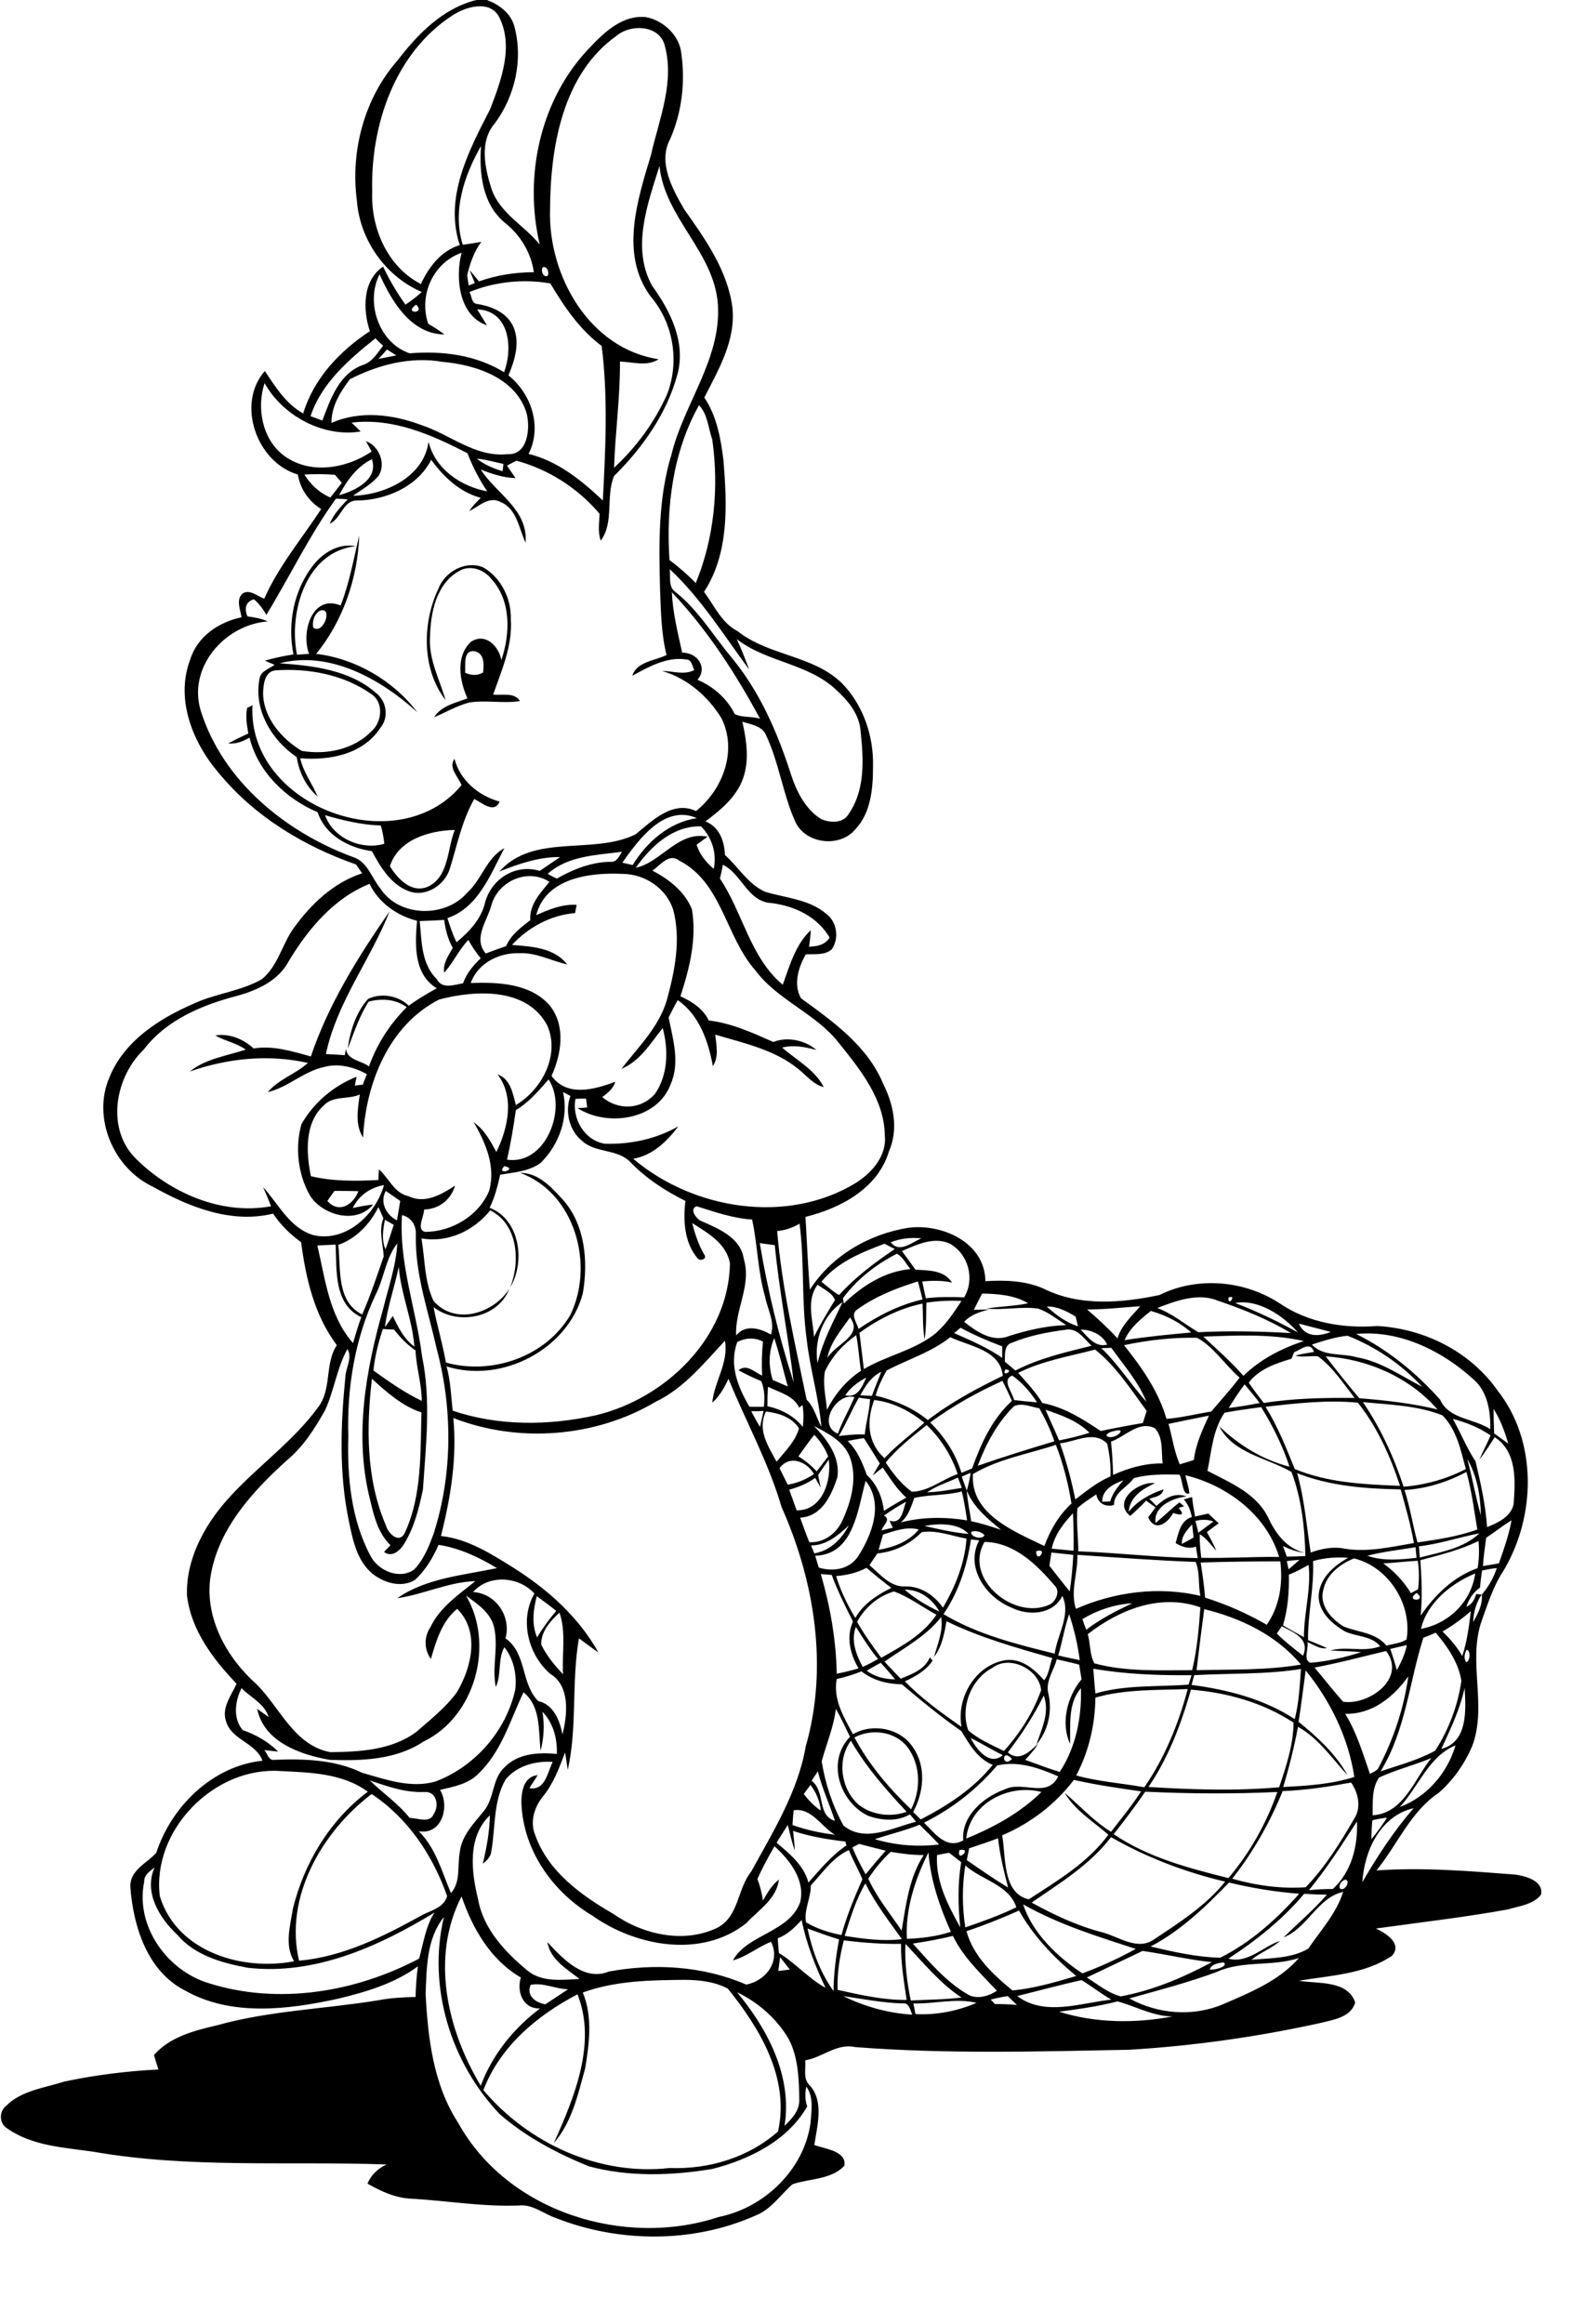 <?xml version="1.0" encoding="utf-8"?>
<!-- Generator: Adobe Illustrator 21.0.2, SVG Export Plug-In . SVG Version: 6.00 Build 0)  -->
<svg version="1.2" baseProfile="tiny" id="Layer_1" xmlns="http://www.w3.org/2000/svg" xmlns:xlink="http://www.w3.org/1999/xlink"
	 x="0px" y="0px" viewBox="0 0 533 788" overflow="scroll" xml:space="preserve">
<path d="M383.2,514c-6.2-4.9,2.8-11.9,8.4-11.1c-4.2,1.9-8.5,4.6-8.9,9.7c3-3.8,7.3-6.1,11.8-7.6c-0.5,2.4-3,2.5-4.8,3.2
	c0.8,0.8,1.6,1.6,2.4,2.4c2.8-2.6,6.3-4.7,10.2-3.2c-4.7,0.5-11.3,3.4-10.5,9c2.8-2.3,5.3-4.8,8.1-7c0.5,0.4,1,0.9,1.6,1.3l-1.9,0.6
	c2.6,2.8,0.3,2.4-1.8,1.7c-2,3.5-6.1,6.6-8.5,1.5c0.8-1.1,1.7-2.3,2.5-3.4c-1.1-0.8-2.2-1.5-3.2-2.3
	C386.8,510.8,385,512.4,383.2,514 M132.2,293.7c2.7,4.4,7.5,9.5,13.2,6.8c6.9-3.6,6.2-12.7,8.8-19.1
	C145.7,281.6,135.1,284.6,132.2,293.7 M110.2,276.4c2.8,7.8,12.3,12,20.1,9.7c-0.2-2.1-0.6-4.2-1.2-6.2
	C122.7,279.7,116.4,278.2,110.2,276.4 M83.8,240c0.5-0.2,1.4-0.6,1.8-0.9c-1.8,34.3,49.2,53.3,70.9,27.1c-1.1-2.8-4.6-5.9-2.4-8.9
	c1.9,7.3,8.1,12.5,15.3,14.5c-1.8,4.2-6,0.4-8.6-0.9c-4.2,7.4-5.8,15.7-8.3,23.7c-1.7,5.5-8.1,9.7-13.8,7.6
	c-6.1-2.2-9.7-8.2-12.6-13.6c-7.8-1.1-15.8-5.3-18.4-13.2c-10.8-4.6-20.2-13.6-23.1-25.3c-2.2,1.3-4.6,2.2-7.2,2
	c2.2-1.3,4.5-2.3,6.8-3.4C83.7,245.8,83.2,242.9,83.8,240 M157.7,228.1c2,0.9,4.2,1.1,6.1-0.1c0.3-2.7,0.5-6.5-2.9-7.2
	C156.9,220.3,157.9,225.5,157.7,228.1 M148.6,199.7c2.2-5.8,9-9.7,15.1-7.4c6.2,3.5,9.7,10.7,9.5,17.7c0.6,8.9-3.1,17.3-6,25.5
	c3,0.4,7.2-0.9,9.1,2.2c-5.7,0.9-11.5-0.4-17.2,0.5c-4.2,1.1-7.9,3.3-11.9,5c2.4-3.9,7.3-4.9,11.3-6.4c-2.7-5.9-4.1-14.3,1.2-19.2
	c4.9-3.2,9.4,1.5,10.3,6.2c3-8.9,3.4-20.1-3.4-27.5c-2.5-3.2-7.2-4.9-10.9-2.7c-7.8,4.3-9.7,14.1-9.9,22.3
	c-0.5,7.6,3.2,14.4,5.3,21.5C143,227,143.1,211.4,148.6,199.7 M93.3,227.3c-3.6,0.5-4,4.8-4.1,7.7c0.1,8.4,6.3,15.5,13.1,19.6
	c8.3,1.4,17.6-0.4,23.7-6.7c3.6-3.2,4.2-9.9-0.3-12.7C116.4,228.7,104.5,226.5,93.3,227.3 M108.4,207.1c-1.9,1.2-2.6,3.6-2.2,5.7
	C109.7,215.4,113.1,205.4,108.4,207.1 M115.5,205.3c3-7.7,4.4-15.8,6.3-23.7c-0.5,14.3-5.5,29-14.6,40.1
	c13.4,1.6,26.2,9.1,34.3,19.8c-12.4-11.3-29.8-21-46.7-16.6c11.3,0.8,23.6,2.2,32.5,9.9c3.8,2.8,4.7,8.4,1.6,12.1
	c-5.9,8.9-17.1,11-27.1,10.2c1,4.7,4.1,8.6,5.9,13c-4-3.5-6.3-8.3-7.1-13.4c-8.5-5.7-14.7-16.1-12.6-26.6c0.4-2.6,3.3-3.3,5.1-4.7
	c-0.8-0.3-2.4-1-3.3-1.4c3.2-0.9,6.4-1.6,9.7-2.1c-2.1-10.5,0.1-22,6.9-30.5c3.4-4.2,8.7-7.3,14.2-6.2
	c-16.9,1.8-22.8,22.5-19.9,36.8c1.4-0.1,2.7-0.2,4.1-0.3C102,214.7,105.7,201.3,115.5,205.3 M359.1,682.1c12.4,3.9,25.8,4,38.5,1.6
	c-6.6,0-12.4-3.4-18.7-5.1C372.4,680.3,365.8,681.2,359.1,682.1 M309.7,679.3c0.2,1.2,0.5,2.4,0.7,3.6c7,0.4,14.2-1,20.7-3.8
	C324.1,677.4,316.8,679.5,309.7,679.3 M335.9,678c0.4,0.4,1.1,1.1,1.4,1.5c2.5,0,5,0.1,7.5,0.3c-1.1-1-2.1-2-3.1-3
	C339.7,677.1,337.8,677.5,335.9,678 M285.9,676.8c7.3,3.6,15.3,5.8,23.4,6.3c-0.7-1.5-1-4.2-3.3-3.8
	C299.3,679.1,292.6,677.8,285.9,676.8 M249.9,675.5c10.4,12.5,18.8,28.5,16.1,45.3c2.4-2.3,5.1-5.1,5-8.8
	c-0.1-6.9-0.3-14.2-3.5-20.5C263.5,684.6,257.2,679,249.9,675.5 M179.9,673c-1.5,3.8,1.7,6,5,6.6c2.6-1.7,5.1-3.4,7.7-5.1
	C188.4,674.4,184,672.1,179.9,673 M344.9,676.8c9.4,7,21.5,2.3,31.9,1.2c-3.5-2-6.7-4.6-10.1-6.6C359.4,673,352.1,675,344.9,676.8
	 M197.6,675.6c3.4,8.2,2.2,17.3,0.8,25.7c-2.4,8.8-4.5,18.3-10.6,25.3c6.9-15.4,14.6-33.8,8-50.4c-13.6,7.1-26.3,17.7-31.9,32.5
	c15.3,18.1,39.3,29.1,63.1,26.4c13.3,0.5,26.7-3.5,36.8-12.4c4-18-6.1-34.9-17-48.4c-4.4-2.4-9.8-3-14.8-3
	C220.5,671.4,208.5,671.6,197.6,675.6 M414.9,665.4c-1.6,0.1-4.3,0.6-4.7,2.4C411.5,668.1,416.7,666.8,414.9,665.4 M412.6,668.6
	c-9.7,3.6-19.7,6.2-29.7,9c9.6,5.3,21.5,6.3,31.7,2c9.2-4,19-7.9,25.8-15.7C431.3,666.9,421.4,664.6,412.6,668.6 M264.5,663.6
	c-0.2,1.6-0.4,3.2-0.6,4.7c1-0.1,2.9-0.4,3.9-0.5C266.7,666.4,265.6,665,264.5,663.6 M387.4,661.5c-6.3,3-12.6,6-18.9,9
	c3.7,2.3,7.2,5.3,11.5,6.4c10.9-2,21.2-6.4,30.9-11.6C403,664.5,395.3,662.6,387.4,661.5 M307,659.1c-0.3,6.5,0.5,12.9,1.8,19.2
	c5.7-0.3,11.5-0.3,17.2-1C318.6,672.4,313,665.4,307,659.1 M286.1,657.9c-1.4,5.5-2.3,11.1-2.1,16.8c7.7,1.7,15.5,3.5,23.4,3.4
	c-0.9-6.3-2-12.6-1.9-19C299,659.2,292.5,658.7,286.1,657.9 M309.5,659c5.6,6.2,11.1,12.8,18.4,17.1c3.1,2,7.2,0.8,10.1-1.1
	c-5.4-5.8-11.4-11.3-14.9-18.6C318.6,657.5,314.1,658.3,309.5,659 M273.8,653.9c1.6,7.5,4.3,14.9,8.8,21.2
	c0.1-5.9,0.8-11.7,1.9-17.5C280.9,656.5,277.4,655.2,273.8,653.9 M263.7,657.2c0.1,1.6,0.2,3.3,0.4,5c5.6,3.4,10,8.6,15.8,11.8
	c-3.5-7.4-6.5-15-8.1-23C269.5,653.5,267,656,263.7,657.2 M144.3,676c0.8,15,2.6,30.8,11,43.7c16.7,30.3,56.4,42.6,88.4,32
	c15.4-3.1,28.8-15.9,31.1-31.7c0.3-4.2,1.2-8.9-1.4-12.5c-0.5,2.2-0.5,4.5,0.3,6.7c-6.6,11.6-19.6,18-32.1,21.2
	c-13.8,2.3-28.4,2.8-42-0.9c-10.8-4.4-21.4-10-30.2-17.7c-16.6-17.5-24.5-43.1-18.9-66.8C144.6,657.4,144.7,667.1,144.3,676
	 M327.7,654.8c2.3,8.5,9,14.7,15.6,20.1c7.3-0.7,14.5-2.8,21.6-4.9c-7.6-6.3-14.5-13.5-19.4-22.2
	C339.7,650.4,333.7,652.8,327.7,654.8 M346.9,645.7c3.2,9.8,11.6,17.8,20.1,23.4c6.2-2.3,12.3-5.1,18.1-8.3
	C372.1,656.6,358.9,652.5,346.9,645.7 M156.5,643c-10.6,20.6-4.9,45.2,6.5,64.2c3.9-10.5,11.2-19.5,20.1-26.2
	c-5.8,0.2-8-5.7-6.5-10.5C166.4,664.6,160.2,653.9,156.5,643 M442.2,642.1c-7.3,8.7-16.2,15.8-25.7,22c6.5,1.8,11.7-4.1,17.5-6
	c-2.9,2.6-6.7,3.9-9.7,6.4c6.4-0.6,13.6-0.4,19.3-3.8c4.2-6.2,9.5-11.9,11.8-19.2c-8.6,1.8-12.1,12.3-20.2,15.4
	c4.9-4.8,10.2-9.3,14.7-14.5C447.3,642.4,444.8,642.3,442.2,642.1 M390.1,660c7.7,1.8,15.6,3.6,23.6,3.8
	c10.3-5.1,19.2-13.1,26.8-21.7c-8-0.6-15.9-1.9-23.8-3.8C408.7,646.6,400.4,654.6,390.1,660 M293.4,638.6c-3.2,5.5-5.1,11.7-7,17.8
	c6.4,1,12.9,1.9,19.4,1.1C301.4,651.4,296.8,645.4,293.4,638.6 M456.3,637.3c-1.3,0.2-2.5,1.7-2,3C455.8,641.5,458,638,456.3,637.3
	 M48.9,638c-3.1,14.9,7.6,30.1,21.8,34.4c23.6,7.5,49.8,3.1,71.4-8.3c1.5-5.3,2.2-10.9,5.2-15.6c-18.9,11.5-40.6,21.3-63.3,18.7
	c-8.7-1.6-18-4.2-23.9-11.2c-6.1-5.7-11.4-14.4-7.7-22.8C50.9,634.4,48.8,635.7,48.9,638 M327.3,632.5c-1.1,6.9-1.1,14,0,21
	c5.9-2,11.7-4.1,17.3-6.8C342.1,639,332.8,637.5,327.3,632.5 M307.5,657.4c5-0.2,10.1-0.8,14.9-2.4c-3.8-8.5-6.9-17.5-7.6-26.9
	C310.3,637.1,306.9,647.3,307.5,657.4 M317.7,629c-0.5,8.9,3.7,17,7.9,24.5c-0.8-7.4-0.9-14.8,0.3-22.1c-1.4-1.1-2.7-2.1-4.1-3.2
	C320.5,628.4,319.1,628.7,317.7,629 M294.4,637c2.9,6.4,7.4,11.8,11.3,17.6c1.5-8.7,2.5-18,7.5-25.6c-3.8,0-7.5-0.5-11.2-1.1
	C299.1,630.6,296.6,633.6,294.4,637 M274.9,639.3c0.1,4.2-2.4,8.2-1.6,12.5c3.7,2.2,7.8,3.5,12,4.3c1.8-6.5,4.4-12.8,7.1-18.9
	c-1.4-3.4-3.2-6.5-4.6-9.9C282.3,629.8,278.9,635,274.9,639.3 M325.3,627.3C324.2,632,330,626.3,325.3,627.3 M291.3,625.2
	c-0.6,0.3-1.7,0.9-2.3,1.2c1.3,3.1,2.8,6.1,4.5,9.1c2.2-2.7,4.5-5.4,6.8-8C297.4,626.8,294.3,626,291.3,625.2 M328.6,626.7
	c-0.3,1.3-0.5,2.6-0.8,4c4.6,3.2,9.2,6.4,14,9.3c-1.4-5.5-2.8-11-3.4-16.7C335.2,624.5,331.9,625.6,328.6,626.7 M349.8,645.1
	c7.6,4.2,15.5,7.9,24,10.1c5.6,1.5,12,6.4,17.6,2.3c8.6-5.7,17.5-11.4,24-19.5c-13.5-3.2-26.7-8.2-38.7-15.1
	C369.6,632.3,359.3,638.5,349.8,645.1 M263.3,624.8c4.4,3.7,9.3,7.7,10.8,13.5c4-4.5,7.9-9.2,12.9-12.6c-0.1-0.3-0.3-1-0.4-1.3
	c-6-0.7-12-1.7-17.7-3.6c0.2,2.2,0.5,4.4,0.6,6.6c-1.1-2.8-1.6-5.7-2.4-8.6C265.8,620.9,264.5,622.8,263.3,624.8 M296.6,623.6
	c7.1,2.1,14.5,2.7,21.8,1.8c-2.1-2.3-4.4-4.5-6.6-6.7C306.9,620.7,301.7,621.9,296.6,623.6 M460.1,617.6c-5.2,8-10.3,16-16.3,23.3
	c2.7-0.3,5.4-0.4,8.1-0.4C458.3,634.6,460.4,626,460.1,617.6 M465.3,617.2c-0.2,2.1-0.3,4.3-0.3,6.4c1.9-2.3,3.7-4.8,5.3-7.3
	C468.6,616.5,466.9,616.8,465.3,617.2 M461.9,638.2c5.1-8.8,10.7-17.4,17.4-25.1C468,615.7,462.6,627.5,461.9,638.2 M269.1,613.8
	c-0.2,1.7-0.3,3.4-0.4,5c4.7,1.7,9.5,2.7,14.4,3.3C278.6,619.5,275.1,612.8,269.1,613.8 M101.4,664.8c15-1.3,28.8-8.3,41.8-15.5
	c3.1-1.6,7.3-2.5,8.4-6.4c-4.8-13.7-13.3-26.5-25.6-34.6C109.1,621.1,96.3,643.4,101.4,664.8 M388.3,607.5c-3.4,5-7,9.7-10.7,14.4
	c11.6,7.9,25.4,11.5,38.9,14.9c7.3-8.6,12.9-18.6,16.6-29.2C418.2,608.3,403.2,608.2,388.3,607.5 M327.6,623.4
	c9.3-3.8,18.3-8.7,25.5-15.8C342.1,604.7,328.8,611.4,327.6,623.4 M272.5,608.3c1.7,2.1,3.5,4.1,5.8,5.6c-0.3-3.2-1.6-6.2-3.5-8.7
	C274.1,606.2,273.3,607.2,272.5,608.3 M434.9,607.3c-4.3,10.6-10,20.7-17.1,29.7c8,2.3,16.6,3.5,24.9,2.9
	c6.7-6.9,11.8-15.2,16.6-23.5c2.3-3.7,1.2-8.6-1.2-12C450.5,605.8,442.8,607,434.9,607.3 M339.8,622.3c1.3,7.3,0,19.6,9,21.7
	c9.7-6.3,20-12.4,27-21.9c-5.1-4.5-11.3-8.2-14.8-14.2c5.2,4.4,9.8,9.6,15.7,13.2c3.5-4.5,7.1-8.9,10.2-13.7
	c-7.6-1.1-15.3-2.2-22.8-3.9C357.8,611.8,349.4,618.2,339.8,622.3 M125.4,603.7c4.4,4.3,9.6,7.8,13.5,12.7c2.7,0,6.9,2,8.2-1.4
	c1.9-2.8,0.9-7.7-3.2-7.4C137.4,607.9,131.4,605.7,125.4,603.7 M275.2,603.8c4.8,3.7,1.7,11.7,7.9,13.6c-1.8-5.6-4.4-11.1-5.8-16.8
	C276.6,601.6,275.9,602.7,275.2,603.8 M54.2,643c5.8,18.8,27.9,25.4,45.5,22c-3.3-5.5-1.3-12-0.4-17.8c3.8-15.5,12.5-30,25.4-39.7
	c-8.6-6.3-19.5-6.5-29.6-7C72.6,598.9,51.4,620.6,54.2,643 M338.1,598.6c-6.9,8.1-15.3,14.7-24.8,19.4c3.7,3.6,7.5,9.2,13.3,6
	c-0.7-8.3,6.9-14.7,14.1-17.3c6.1-3,14.4,3.2,18.1-4.4C352.1,599.4,345.4,597,338.1,598.6 M171.4,603.4c-4.2,7.4-3.4,16.2-4.8,24.3
	c-0.2,1.8-1.5,3.2-2.9,4.2c1.3-5.4,2.3-10.9,2.4-16.4c-7.7,7.4-6.3,19.1-4,28.5c1.8,10.1,9.2,17.9,16.8,24.2
	c4.9,4,11.7,3.1,17.6,2.8c-4.3-3.4-9.9-6.5-10.9-12.5c5.2,5.6,12.4,13.4,20.8,10c15.5-2.9,32.1-1.9,46.6,4.4
	c6.6-1.2,11.8-7.9,8.4-14.5c-4.5,1.8-8.2,5-12.9,6.3c4.9-8.9,19-9.4,22.8-19.7c1.8-7.5-3.5-14.3-8.7-19c-2.1,3.6-4.1,7.3-5.8,11.1
	c0.9,2.3,1.5,4.8,1.9,7.3c1.5-2.6,3-5.3,5.4-7.1c-0.8,6.6-6.9,10.3-11.1,14.8c-15.1,12-37.4,7.9-52.2-2.6
	c-12.9-7.7-22.6-21-23.9-36.2c-0.4-4.2,0-10.9,5.4-11.4c-0.9,1.5-1.9,2.9-2.8,4.4c5.4,0.9,6.1-5.3,7.9-8.9
	C181.6,597,175.2,598.7,171.4,603.4 M467.6,602.7c-2.6,3.7-2.1,8.5-2.2,12.8c10.5-0.6,14.2-12.3,19.9-19.4
	C479.6,598.5,473.4,600,467.6,602.7 M343.1,596.4C339.4,592.4,339.7,599.8,343.1,596.4 M474.6,612.7c9.2-3.4,16.2-11.6,18.9-20.9
	C484.4,595.5,481,605.8,474.6,612.7 M288.5,590.2c-4.8,6.6-3.4,16.3,2.6,21.7c4.5,3.5,10.9,4.4,16.3,2.4
	C300.4,606.8,293.6,599.1,288.5,590.2 M329.1,589.3c1.9,3.7,6.4,9.7,10.9,5.8C336.3,593.3,332.8,591.1,329.1,589.3 M289.7,589.1
	c4.9,9.2,11.7,17.2,19.2,24.4c3.4-6.6,3.3-15-1.2-21.1C303.5,587,295.5,586,289.7,589.1 M283.4,579.4c-0.7,6.1-3.2,11.9-4.8,17.8
	c1.2,7.6,3.7,15.1,7.4,21.8c7.4,6,16.7,0.6,24.6-1.3c-0.7-0.9-1.4-1.7-2.1-2.5c-4.3,2.5-9.5,2.1-14.1,0.5
	c-9.7-4.6-14.3-18.5-6.2-26.8C286.6,585.7,285.2,582.5,283.4,579.4 M177.5,573.8c-4.5,9.4-7.4,20-15.2,27.5
	c-3.4,3.6-8.5,4.5-13.1,5.6c3.4,5.6,0.6,15.4-7.2,14c5.8,5.8,7.8,13.7,10.9,21c3.4-3.9,2.1-9.2,3-13.9c0.6-5.6,4.8-9.8,8.2-14
	c3.6-4.4,2.7-11,7.1-14.9c4.5-4.6,11.5-5,17.6-4.4c0.2-5.1-1.2-10.6-4.9-14.3c0.8,4.4,0.5,8.9-0.6,13.2
	C182.5,586.9,183.5,578.7,177.5,573.8 M488.7,593c9.1-2.4,8.3-13.3,7.9-20.7C495,579.6,491.8,586.3,488.7,593 M403.8,572.9
	c-3.3,11.6-7.6,23-14.4,33c14.7,0.9,29.5,1.4,44.3,0.1c2.4-7.1,4.8-14.3,4.9-21.9C428.3,577.3,416.1,573.9,403.8,572.9 M371.4,575.6
	c-0.1,9.2-2.2,18.2-6.5,26.4c7.5,2.1,15.4,2.6,23.1,4c6.9-10,11.6-21.5,14.7-33.3C392.2,573.1,381.5,572.7,371.4,575.6 M456.1,581.1
	c3.9,6.3,6,13.5,8.4,20.4c1-0.7,2.3-1,2.9-2.1c5.1-9.7,8.6-20.2,10.1-31C472.4,575.5,465.2,581.3,456.1,581.1 M442.7,566.4
	c-0.8,5.8-1.5,11.6-2.4,17.4c6.4,5.2,12.6,10.9,16.6,18.1c-5.3-5.7-9.8-12.5-16.8-16.4c-1.3,6.9-3,13.7-5,20.4
	c8.1-0.4,16.3-0.9,24.1-3.4C457.2,589.3,451.1,576.7,442.7,566.4 M283.7,569.3c-1.3,6.9,2.4,12.9,5.5,18.7c6.6-3.8,16-2.1,20.3,4.4
	c4.6,6.5,3.8,15.2,0.1,22c0.9,0.8,1.7,1.7,2.6,2.5c9.1-4.7,17.9-10.4,24.4-18.5c-5.1-2-7.9-6.9-10.6-11.4
	c-7-4.9-13.7-10.4-20.2-15.9c-4.9-0.1-9.8-1.3-13.7-4.4C289.3,567.8,286.5,568.7,283.7,569.3 M404.9,568c-0.3,1.1-0.6,2.2-0.9,3.3
	c12.3,1.6,24.6,4.8,35,11.6c1.4-5.5,1.7-11.3,2.1-17C429.2,567.8,417,567.3,404.9,568 M370.7,565.8c0.2,2.8,0.4,5.6,0.7,8.4
	c10.2-3,21.1-2.2,31.6-3c0.3-1.1,0.7-2.1,1-3.2C392.8,568.1,381.7,567.7,370.7,565.8 M336.5,565.5c-7.3,3.8-11,13.5-8.2,21.2
	c3.5,3.1,7.9,4.9,12.1,7c5.4-6,9.9-13,12.6-20.6C352.4,566,342.3,561,336.5,565.5 M293.9,566.5c2.8,2.1,6.2,2.9,9.6,2.9
	c-1.6-1.9-3.2-3.8-4.9-5.6C297,564.7,295.4,565.5,293.9,566.5 M358.3,562.6c-1,3.9-4,7.6-2.8,11.8c1.3,5.9-0.1,12.5-4.1,17.1
	c1.8-5.3,4.6-10.9,2.5-16.6c-3.4,6.8-7.5,13.2-12.2,19.3c4,3.3,7.4-0.3,10.3-3c-1.2,2-2.8,3.8-4.4,5.5c3.9,1.4,7.7,2.9,11.7,4.1
	c5.5-8.3,7.5-18.5,7.2-28.4c-4.5,5.2-3.5,12.6-3.7,18.9c-3.2-7.1-1-16,3.9-21.9c-0.3-1.7-0.5-3.4-0.8-5
	C363.5,563.8,360.9,563.2,358.3,562.6 M445.7,565.4c3.2,3.8,6.3,7.8,9.7,11.6c8.5,1.3,21.6-7.7,14.6-17.2
	C461.9,561.7,453.9,563.9,445.7,565.4 M497.3,559.4c-0.8,1.2-1,3-0.2,4.2C498.5,563.4,498.7,559.6,497.3,559.4 M471.4,559.1
	c0.8,2.4,1.6,4.8,2.2,7.2c1.5-2.7,2.8-5.5,3.4-8.5C475.2,558.2,473.3,558.6,471.4,559.1 M482.6,555.3c-4.8,15.1-6,31.5-14.5,45.3
	c6.2-2.1,12.7-3.8,18.5-7c4.6-7.1,7.7-15.3,8.9-23.7c-1-6.2-4.7-11.6-8.7-16.3C485.4,554.2,484,554.8,482.6,555.3 M432.9,553.9
	c2.8,2.7,5.8,5.1,8.9,7.5c2.4-5.8-3-7.8-7.2-10C434,552.3,433.5,553.1,432.9,553.9 M292.5,565.2c1.8-0.8,3.5-1.7,5.2-2.7
	c-2.8-3.4-5.2-7.2-7.5-10.9C288.4,556.3,290.3,561,292.5,565.2 M299.9,563.4c1.8,2,3.7,3.9,5.5,5.8c3.8-1.6,8.2-3.1,9.9-7.3
	c0.3,0.4,0.6,0.8,0.9,1.2c-2.3,3.4-5.8,5.3-9.4,7c5.8,5.9,12.4,10.7,19.2,15.4c-1.7-9.6,4.3-20.2,13.9-22.4
	c5.8-1.4,10.6,2.6,14.1,6.6c1.6-1.7,1.9-5.1,2.8-7.5c-12.2-3.5-24.4-6.9-35.9-12.5c-0.7,4.2-1.5,8.6-4.2,12.1
	c1.2-4.4,3.2-8.8,2.4-13.5C314,554.8,306.6,558.7,299.9,563.4 M489.1,553.2c2.6,2.5,4.9,5.2,6.7,8.3c1.6-4.9,2.3-10.1,2.9-15.2
	C495.7,548.9,492.5,551.2,489.1,553.2 M358.8,561.3c2.4,0.6,4.9,1.1,7.3,1.6c-0.7-5.3-1.9-10.5-3.6-15.6
	C360.9,551.9,360.2,556.7,358.8,561.3 M183.5,557.6c1.8,3.8,4.6,7.1,7.4,10.1c-0.4-6.9,1.1-14.3-1.2-20.9
	C186.6,549.6,183.4,553.2,183.5,557.6 M408.3,545.6c-0.9,6.9-1.8,13.8-2.6,20.7c11.8-0.3,23.7,0.1,35.4-1.9
	C432.8,554.4,420.6,548.6,408.3,545.6 M367,549c0.4,1.2,0.8,2.4,1.3,3.6c4.8-3.7,10.2-6.4,15.6-9C377.9,544,372.1,545.9,367,549
	 M368.8,554.1c1,3.2,0.6,7.1,2.3,9.9c10.7,2.9,22.1,2.3,33.1,2.3c1.7-7,2.3-14.2,2.8-21.3C393.5,540.2,379.6,545.7,368.8,554.1
	 M499.5,550c1.6-2.9,3.3-6,2.9-9.4C500.5,543.4,499.6,546.7,499.5,550 M182,541.2c-1.2,4.6-1.8,9.5,0.1,14c1.9-3.2,4.1-6.2,6.5-9
	C186.5,544.5,184.3,542.9,182,541.2 M158,541c9.8,16.6,3.1,41.1-14.4,49.5c-9.3,6.2-21,6.6-31.8,6.2c-9.9-1.7-22.4-6.1-24.6-17.3
	c1,0.7,2.9,2.1,3.9,2.8c-1.4-4.5-6-6.6-9.2-9.8c-2.2,4.3-3,10.3,0.4,14.2c4.5,1.6,8.6,3.9,12,7.3c-1.2-0.1-3.6-0.4-4.7-0.5
	c1.1,1.1,1.4,3.6,3.4,3.3c10-0.4,20.6-0.1,29.8,4.4c8.1,2.3,16.7,5.4,25,2.9c13.3-5.1,23.8-17.1,26.9-31.1c0.6-5-0.5-10.4-3.7-14.4
	c-2.3,4.2-0.9,9.3-2.9,13.5c-1.4-6.9,1.1-13.9-0.7-20.7C166.1,546.6,161.8,543.8,158,541 M480.3,540.1
	C476,543.2,484.3,543.1,480.3,540.1 M290.6,549.9c2.4,4.3,5.3,8.3,8.2,12.2c6.9-3.9,14.2-7.8,18.7-14.6c-4.8-2.6-9.2-6-14.4-7.9
	C297.7,541.2,293.3,545,290.6,549.9 M306.7,539c3.6,3,7.5,5.5,11.8,7.4C316,542,311.7,538.9,306.7,539 M160.4,539.8
	c7.8,0.5,13,8.3,11,15.7c7.3,5.2,5.1,15.2,11.1,21.3c5.1,1,7.4,6.7,8.2,11.3c1.7-6.7,2.7-16.5-4.2-20.6c-7.5-6.6-10.4-18.3-5.3-27.2
	C175.9,534.5,165.8,533.7,160.4,539.8 M481.8,552.3c9.5-1.8,17-9.2,18.4-18.8C492.1,536.8,483.8,543.5,481.8,552.3 M278.3,533.7
	c3.2,11,5.2,22.4,5.4,33.8c2.5-0.5,5-1.1,7.4-1.8c-2.8-4.8-4.3-10.6-1.9-15.9c-2.6-5.2-5.2-10.3-7.2-15.8
	C280.7,533.9,279.5,533.8,278.3,533.7 M502.5,532.5c-0.3,1.9-0.5,3.8-0.7,5.8c-2.2,1.6-3.8,3.8-4.6,6.5c1.9-0.8,2.8-2.5,3.3-4.3
	c0.5,0,1.4,0.1,1.9,0.2c2.3-2.7,4-5.7,5.1-9C505.8,531.8,504.2,532.2,502.5,532.5 M283.5,534.4c1.5,5,3.8,9.7,6.5,14.2
	c2.7-4.8,7.4-7.8,12.2-10.2c-2.9-2.2-5.7-4.5-8.4-6.8C290.6,533.3,287.1,534.1,283.5,534.4 M437,533.9c0.1,5.8-0.3,11.6-2,17.2
	c2.3,1.4,4.7,2.7,7.1,4c0-8.2,2.5-16.2,1.6-24.5C441.5,531.8,439.4,533,437,533.9 M469,530.1c3.8,2.7,7,6.2,9.4,10.1
	c0.8-0.5,1.6-0.9,2.4-1.3c0.4-3.2,0.4-6.5-0.1-9.7C476.8,529.4,472.9,529.9,469,530.1 M448.7,539c-1.5,5.3,2.7,10,6.9,12.5
	c4.9,2,10.9,2,14.5,6.5c2.3-0.7,4.8-0.8,6.8-2.1c2-11.8-6-24.6-17.8-27.5C454.4,530.3,449.8,533.8,448.7,539 M436.3,529.3
	c0.2,0.9,0.4,1.8,0.6,2.8c1.2-1,2.5-2.1,3.7-3.2C439.1,529,437.7,529.1,436.3,529.3 M407.1,529.8c0.6,4,1.2,7.9,1.5,11.9
	c7.3,2.3,14.3,5.4,20.9,9.2c4.4-6.3,5.5-14,4.6-21.5C425,529.4,416,529.5,407.1,529.8 M445.2,529.3c0.4,9-1.8,17.8-1.7,26.8
	c2.1,0.9,4.3,1.7,6.4,2.7c-2.4,0.5-4.5-1.2-6.6-2c0.5,2.2-1.6,6,1,7c5.8-0.5,11.6-1.8,17.2-3.6c-3.5-0.4-6.9-0.3-10.4-0.6
	c5.5-1.5,11.4,0.7,16.9-1.4c-3-3.6-8-3.2-11.9-5c-4.4-2.5-9-6.6-9-12c0.2-6,5.1-10.3,10-13C453,527.9,449,528.2,445.2,529.3
	 M365.3,527.2c0.2,6.1-2.5,12.3-0.5,18.3c13.2-5.8,28.1-7.7,42.2-4.4c-0.8-3.8-0.1-8-1.6-11.5C392,529.1,378.7,528.1,365.3,527.2
	 M355.8,530.9c2.3,2.9,4.6,5.9,6.9,8.7c0.6-4.1,1-8.3,1.2-12.4c-2.5-0.3-4.9-0.5-7.4-0.8C356.3,527.9,356,529.4,355.8,530.9
	 M351.3,526C351.4,530.6,355.7,524.5,351.3,526 M463.6,527.5c5.4,1.9,11.2,1.3,16.7,0.7c-0.1-0.9-0.3-2.7-0.3-3.6
	C474.5,525.5,469,526.1,463.6,527.5 M481.6,529c0.4,6.3,0.7,12.5,0.1,18.8c4.8-7,11.1-13.2,19.3-16.1c0.5-3,0.6-6.1,0.3-9.2
	C495,525.6,488.3,527.2,481.6,529 M333.8,522.8c-7.3,12.6,10.3,26.9,22.2,21.2c2.1-1.2,3.6-4.5,1.5-6.5
	C351.4,530.4,343.9,523,333.8,522.8 M329.2,522c-1.3,9-4.2,17.8-9.3,25.3c11.5,6.9,24.8,10.2,37.7,13.4c0.9-6.5,5.6-13.2,2.6-19.6
	c-3.1,6.4-11.5,6.9-17.2,4c-8.6-3.4-15.9-13.6-11-22.8C331.3,522.2,329.9,522,329.2,522 M481.1,524.3c0.1,1.3,0.2,2.5,0.3,3.8
	c6.9-1.8,14.9-3.1,20.2-8.2C494.8,521.2,488.1,523.5,481.1,524.3 M329.3,519.4c-0.4,1.8,3.9,2.8,4.5,1.1
	C332.8,519.4,330.7,518.8,329.3,519.4 M312.5,519.5c-4,4.1-9.3,6.7-15,7.2c-0.9,1.3-1.8,2.6-2.7,4c3.6,3,7,7.5,12.2,7.2
	c5.2-0.1,9.8,3,12.7,7.2c4.2-7.1,7.4-15,8-23.4C322.7,520.8,317.6,518.7,312.5,519.5 M400.7,523.5c1.3-0.7,2.7-1.4,4-2.2
	c-0.1-1.1-0.4-3.3-0.5-4.4C402.4,518.8,400.6,520.8,400.7,523.5 M299.4,520.3c-0.5,1.7-1,3.5-1.5,5.2c5.1-0.9,10.2-2.7,13.6-6.9
	C307.4,517.5,303.3,519.1,299.4,520.3 M275,524c0.3,0.7,0.8,2,1.1,2.7c5.4-0.9,9.3-4.9,11.7-9.5C284.2,520.6,280.2,524,275,524
	 M313.4,517.4c5,1.1,10,2.3,15,2.7C324.9,516.3,318.3,516.5,313.4,517.4 M503.9,521.4c-0.4,3.2-0.9,6.4-1.1,9.6
	c1.8-0.3,3.6-0.6,5.4-0.9c1.7-4.8,3.4-9.6,4.3-14.6C509.5,517.3,506.8,519.5,503.9,521.4 M405.3,515.7c0.4,1.3,0.7,2.7,1,4
	c1.7-1.3,3.4-2.5,5.1-3.8C409.4,515.1,407.3,515.2,405.3,515.7 M356.6,525.1c2.5,0.2,4.9,0.5,7.4,0.7c0.1-4.2,0-8.5-0.2-12.7
	C360.5,516.6,357.6,520.4,356.6,525.1 M299.7,513.9c2.6,1.3-0.4,3.3-0.8,5c1.3-0.3,2.5-0.6,3.8-0.9c-0.4-0.8-0.7-1.6-1.1-2.4
	c4.3,1.4,4.5-3.7,5.6-6.4C304.6,510.6,302.1,512.2,299.7,513.9 M327.8,505.4c0.2,3.5,1,6.9,1.5,10.4c3.4,0.7,6.8,1.8,10.1,2.9
	C334.8,514.9,330.1,511.1,327.8,505.4 M310,507.9c-1.1,3-2,6.2-4.6,8.3c7.4-1.9,15-1.9,22.5-0.7c-0.5-3.3-1-6.6-1.8-9.8
	C320.8,507.1,315.3,506.7,310,507.9 M293.5,502.1c-2.7,9.7-4,25-17.1,25.4c0.4,1.3,0.8,2.7,1.2,4c5,1.6,10.8,0.5,13.6-4.2
	C295.8,520,299.6,509.7,293.5,502.1 M373.7,509.2c0.7,0,2.1-0.1,2.7-0.1c0.8-2.8,2.6-5,4.5-7.2C377.5,503.2,373.7,505,373.7,509.2
	 M314.3,506c4-0.1,7.9-0.9,11.8-1.5c-0.4-1.2-0.9-2.3-1.3-3.5C321.3,502.6,317.5,503.8,314.3,506 M476.2,505.2
	c1.9,5.8,2.8,11.9,4.4,17.8c6.8-1,13.7-2,20.3-4.4c-1.1-6.5-1.9-13.1-3.7-19.5C490.7,502.5,483.6,504.8,476.2,505.2 M439.8,499.5
	c2.5,8.8,3.2,17.9,4.6,26.9c3.7-1.3,7.6-2.1,11.5-1.3c7.9,1.3,15.7-0.6,23.5-1.9c-1.1-6.2-2.8-12.2-4.5-18.2
	C463.1,504.8,451,503.9,439.8,499.5 M384.4,501.2c-2.2,3.2-6.7,4.7-6.7,9.1c-3,0.8-5.4-0.6-6-3.6c-2.2,1.5-4.5,2.9-6.4,4.7
	c-0.4,4.8,0.3,9.7,0.3,14.6c13.5,0.5,26.9,2.1,40.5,2.3c-0.2-1.3-0.4-2.6-0.6-3.9c-2.4,0.9-4.8,0.1-6.9-1.2c1-3.3,1.6-7.7,5.5-8.8
	c-0.4-2.2-1.2-4.3-2.7-6c0.9-0.3,1.9-0.5,2.8-0.8c0.2,2.2,0.6,4.4,1,6.6c1.5-0.3,3-0.7,4.5-1c1.2,1.1,2.3,2.2,3.5,3.3
	c-1.4,1-2.7,2-4,3c1.2,2.1,2.3,4.1,3.2,6.3c-1.8-1.9-3.3-4.2-5.6-5.6c-0.1,2.7,0.2,5.4,0.5,8c8.8,0.2,17.6-0.4,26.4-0.3
	c-4.3-14.3-17.7-24.3-31.8-27.7c0.5,2,1.1,4,1.4,6.1c-2.5,1.2-2.2-4.6-3.4-6.3C394.7,499.9,389.4,499.8,384.4,501.2 M326.1,500.7
	c0.6,1.6,1.1,3.2,1.7,4.7c0.6-2,1-4,1.3-6C328.4,499.7,326.8,500.3,326.1,500.7 M497.5,494.7c1.7,6.3,2.8,12.8,4.6,19.1
	C502,507.3,500.8,500.4,497.5,494.7 M277.4,500.1c0.2,1.1,0.6,3.2,0.9,4.3c-0.5-0.8-1.5-2.5-1.9-3.3c-2.6,1.9-5.6,3.1-8.8,4
	c0.8,2.3,1.7,4.7,2.5,7c8.7,0.2,11.9-10.1,10.9-17.2C279.8,496.6,278.6,498.3,277.4,500.1 M264.3,497.8c0.9,1.9,1.9,3.8,2.8,5.6
	c3.2-0.5,6.2-1.8,8.9-3.6C273.5,495.5,267.7,493.2,264.3,497.8 M329.9,499.8c-1,13.6,14.1,19.5,24.2,24.4c2-5.4,4.9-10.5,9.2-14.4
	c-1.1-6.8-2.8-13.5-5.3-19.9C348.6,493,338.4,494.7,329.9,499.8 M287.4,488.6c3.3,3.1,5,7.4,6.5,11.5c3.4,3.2,5.3,7.5,5.8,12.2
	c2.5-1.6,5-3.1,7.6-4.5c-3.3-2.9-5.5-6.6-8-10.2c-0.9,0.7-2.6,2-3.4,2.7c0.8-1.4,1.6-2.8,2.4-4.1c-1.8-2.9-3.6-5.8-5.4-8.6
	C291,487.9,289.2,488.2,287.4,488.6 M359.4,489.4c2.2,6.2,3.9,12.6,5.2,19c3.8-2.9,7.5-5.9,11.9-7.8c0.2-3.7-0.3-7.5-1.1-11.1
	C370.9,484.9,364.8,488.8,359.4,489.4 M270.7,493.8c2.3,1.4,4.4,3.1,6.2,5.1c1.3-1.7,2.6-3.4,3.9-5.1c-1.1-2.8-2.7-5.2-4.7-7.3
	C274.2,488.8,272.5,491.3,270.7,493.8 M377.5,485.3c-0.8,0-3.5,1.3-1.7,1.9C378.6,488,382.6,483.7,377.5,485.3 M376.7,488.8
	c0.4,3.8,0.6,7.5,0.7,11.3c5.3-2.4,11-4,16.8-3.9c-0.5-4,0.3-8.7-2.6-11.9C386.2,481.5,381.6,487.1,376.7,488.8 M300.3,495.9
	c2.5,3.7,5.3,7.4,8.9,9.9c5.6-0.1,10.3-4.2,15.5-6c-2.1-6.3-5.7-12-10.5-16.6C309.3,487.1,304.3,491,300.3,495.9 M276,483.5
	c4.5,4.7,9,10.6,7.9,17.5c-2.1,6.2-5.2,13.1-12.6,13.6c1,2.8,2,5.6,3.1,8.3c4.9,0.3,9.2-2.9,11.2-7.3c3.1-6.7,5.2-14.6,2.5-21.7
	C286,488.6,280.7,486,276,483.5 M492.6,481.1c2.7,4.8,4.7,9.9,7.7,14.4c1.7,7.3,3.4,14.7,3.9,22.3c3.7-1.5,8.1-3.5,9-7.8
	c0.6-8,1.2-17.7-6.4-22.7c-1.7,2.6-3.3,5.2-5.2,7.6c1.2-2.8,2.6-5.4,3.8-8.2C501.5,484,497.1,482.3,492.6,481.1 M390.2,481.2
	C390.8,481.8,390.8,481.8,390.2,481.2 M396.2,482.8c1.3,4.6,1.9,9.3,3.8,13.7c1.6-0.5,3.2-0.9,4.8-1.5c0.6-5.3,2.9-10.2,5.1-15
	C405.3,480.9,400.8,481.8,396.2,482.8 M259.7,478.6c-3,6.1,0.7,11.7,3.6,17c2.9-3.5,6.4-6.9,7.6-11.3
	C268.5,480.5,264,479.1,259.7,478.6 M254.7,478.5c1,1.8,1.9,3.6,3,5.3c0.4-1.8,0.8-3.6,1.2-5.4C257.8,478.5,255.7,478.5,254.7,478.5
	 M506.4,477.7c0,2.8,0.1,5.5,0.2,8.3c1.6,1.2,3.2,2.3,4.8,3.5C510.2,485.4,508.7,481.3,506.4,477.7 M354.5,478
	c1.5,3.5,3.1,6.9,4.6,10.4c3.5-0.7,6.9-1.5,10.3-2.6C365.3,481.7,359.8,479.8,354.5,478 M415.2,479c-4,5.8-4.4,13-5.8,19.7
	c7.6,4,16.3,7.5,20.4,15.5c2.6,5.6,6.2,10.7,12.5,12.3c-2.6-0.3-5-1.2-7.3-2.3c0.3,0.9,1,2.7,1.3,3.6c2.1,0,4.2-0.1,6.3-0.2
	c-0.2-9.6-1.3-19.4-4.7-28.5c-8.2-4.8-19.9-6.3-24.5-15.5c6.6,6.4,14.8,11.4,23.8,13.7c-2.3-7.1-5.7-13.9-9.6-20.2
	C423.5,477.7,419.3,478.2,415.2,479 M462.1,475.4c6,8.8,10.5,18.6,13.8,28.7c7.3-0.6,14.6-2.6,21.1-6c-1.7-6.4-3.1-13.3-7.9-18.2
	C480.5,476.5,471.1,476.3,462.1,475.4 M343.8,476.8c-5.7,5.6-9.5,12.8-12.3,20.2c8.6-3,17.3-5.7,26-8.3c-1.3-3.9-3.1-7.6-5.1-11.2
	C349.7,477.1,346.5,475.5,343.8,476.8 M429.1,477c4.1,6.6,7,13.9,9.9,21.1c11.3,4.7,23.7,5.2,35.7,5.7c-3.3-10-7.7-19.9-14.3-28.2
	C450,474.6,439.4,475.8,429.1,477 M296.4,474.7c-2.6,6.9-2.4,14.5,3.5,19.7c4.1-4.4,9-8,13.5-12
	C308.5,478.4,302.7,475.4,296.4,474.7 M291.2,473.9c-2.4,4.2-4.3,8.8-6.8,13c2.9-0.3,5.9-0.7,8.8-0.5c0.4-4,1.6-7.9,1.8-12
	C293.8,474.3,292.5,474.1,291.2,473.9 M284.1,486.1c1.5-4.3,3.9-8.2,5.6-12.4C283.5,472.1,277,483.3,284.1,486.1 M260.2,476.8
	c4.6,1,8.9,3.2,12,7c0.3-2.5,0.3-5-0.1-7.4c-0.3,0.2-0.9,0.7-1.1,0.9c-2-4.2-6.9-5.2-10.6-7.1C260.2,472.4,260.2,474.6,260.2,476.8
	 M416.6,477.4c3.5-0.4,7-1,10.5-1.7c-1.6-2.2-3.4-4.2-5.1-6.3C420,472,418.3,474.7,416.6,477.4 M315.4,482.3
	c4.8,4.8,8.6,10.5,10.6,17.1c1.2-0.5,2.4-1,3.6-1.5c3-8.4,6.8-16.8,13.5-22.9c-1-2.3-2.1-4.6-3.2-6.8
	C331.3,472.1,323,476.7,315.4,482.3 M286.6,473.1c4.2,1,5.7-2.9,7.1-6C290.9,468.6,288.3,470.5,286.6,473.1 M126.1,467.5
	c-1.9,16.5-2,34,4.7,49.6c0.8,3,4.8,6.7,6.6,2.3c5.7-12.5,5.1-26.9,5.5-40.5C136.4,476.8,131.2,472.1,126.1,467.5 M343.8,474.7
	c2.6,0.3,5.2,0.6,7.8,0.8c-2.2-3.5-5-6.7-8.4-9.1C339.5,467.9,343.3,472,343.8,474.7 M291.7,473.1c1.3,0.1,2.6,0.1,3.9,0.2
	c1-2.8,2.2-5.4,3.2-8.2C295.4,466.8,293.4,469.9,291.7,473.1 M340.9,464.3C339.3,467.2,344.3,464.6,340.9,464.3 M449.5,459.9
	c3.7,4.8,7.4,9.5,11.4,14.2c8.9,0.7,17.8,1.7,26.5,3.8C477.9,467,463.7,460.8,449.5,459.9 M345.2,465.5c2.9,3.2,5.9,6.4,8.2,10.2
	c7.3,1.4,13.7,5.4,19.8,9.5c4.8-1,9.5-1.9,14.3-2.7c0.4-1.4,0.9-2.8,1.3-4.1c-5.4-7.3-10.3-15.1-17.5-20.8
	C362.5,459.9,353.4,461.4,345.2,465.5 M117.8,457.4c-3.6,6.5-4.5,14.1-7.6,20.8c-3.5,6.2-7.4,12.4-13,17
	c-11.8,10.7-23.5,23.5-25.9,39.9c-1.8,13.7,5.6,27,15.6,35.9c8.1,8,12.8,20.8,25.1,23.1c10-0.1,20.9-0.7,29.2-6.9
	c4.8-4.2,9.9-8.2,13.7-13.4c5-8.4,7.9-20.6,0.1-28.3c-5.2,4.3-7.1,10.8-8.9,17c-2.3-3.1-2.4-7.5-0.2-10.7
	c3.2-6.8,9.6-11.1,15.3-15.7c-9.2,0.3-17.5,4.5-26.5,5.8c9.7-6.8,22.4-7.8,33.8-10.2c-6.1-3.7-12.7-6.8-19.8-7.9
	c-1.9,4.4-4.5,8.7-8,11.9c-4.6,2.8-10.5,1-14.4-2.1c-5.3-4.4-6.7-11.5-8-17.8c-3.4-16.1-2.8-32.7-1.2-48.9
	C117.2,463.8,119.6,460.4,117.8,457.4 M373.4,457.1c5.8,5.5,10,12.3,15.3,18.2c-2.7-6.8-7.7-12.4-11.9-18.3
	C376,457,374.3,457.1,373.4,457.1 M438.8,458.5c-0.2,0.5-0.7,1.6-0.9,2.2c-5.4,1.6-11,3.5-14.5,8.1c1.6,2.4,3.3,4.6,5.1,6.9
	c10.2-1.6,20.5-1.8,30.8-1.7c-3.8-4.9-7.3-10.3-12.4-14.1c-2.6-0.3-5.2,0.4-7.7-0.2c2-0.7,4.2-0.9,6.3-1.3
	C444.3,454.6,441.1,457.6,438.8,458.5 M222.3,475.3c-20.4,12.1-46.5,14.1-68.6,5.5c1.3,13.5-0.9,27-4.2,40c9.2,1,17.1,6.1,24.8,10.9
	c11.5,7.3,21.9,16.6,28.6,28.6c-2.2-1.5-4.4-3.2-6.6-4.8c-2.6,14.7-0.5,30.1-3.8,44.6c-0.3-2-0.6-3.9-0.9-5.9
	c-2,5.2-3.9,10.5-7.5,14.9c-3,3.7-4.5,8.7-2.6,13.2c4.4,12.3,15.5,20.3,26.4,26.6c10.1,7.1,24.1,10.3,35.6,4.6
	c7.1-4,6.5-13.1,11.2-18.9c7.4-13.5,15.9-27.2,18.5-42.5c7.7-26.8,3-56-8.2-81.1c-4.4-15.1-12.1-29-18-43.5c-1.4,3-3,5.9-5.5,8.1
	c0.7-7.2,5.6-13.5,4.3-21C238.6,462.3,231.9,470.7,222.3,475.3 M381.1,456.1c6,7.5,11.7,15.6,14.4,25c5.1-0.4,10.2-1.7,15.2-2.5
	c3.2-3.8,6.6-7.5,9.6-11.5c-5-4.3-8.6-10.3-14.4-13.5C397.6,453.4,389.2,454.4,381.1,456.1 M300.6,464.7c-1.5,2.7-2.9,5.5-3.7,8.5
	c6.4,1.6,12.6,4.1,17.7,8.3c7.8-6,16.5-10.7,25.4-15c-0.8-8.8-11.3-10-17.8-13.1C315.8,458.5,307.8,460.9,300.6,464.7 M279.7,465
	c-0.8,4.3,0.3,8.7,0.7,13c2.7-5.3,6.5-9.9,11.5-13.2c-0.6-4-0.8-8.1-1.6-12.1C285.9,455.8,282,460,279.7,465 M262.5,453.7
	c-1.9,4.6-2,9.5-0.5,14.2c1.7,0.7,3.4,1.5,5.1,2.2C265.6,464.7,264.3,459.1,262.5,453.7 M250,455c-2.9,7.7,0.2,15.3,4.1,22
	c1.6,0,3.3,0,4.9,0c0.3-2.9,0.3-5.9-0.9-8.7c-2.6-1.1-5.2-2.3-7.7-3.7c2.8-2.3,5.4,0.7,8,1.8c-0.2-3.8-0.1-7.7,0.3-11.5
	C255.9,453.4,252.8,453.6,250,455 M444.8,455.9c3.9,4.2,10.1,2.8,15.2,4.3c8.2,1.4,15,6.3,22.2,10c-7-7.6-15.7-13.5-25.3-17.3
	C452.8,453.3,448.8,454.6,444.8,455.9 M408,453.2c4.6,4.3,9.4,8.5,13.6,13.3c5.7-5.6,12.9-9.3,20.5-11.8
	C431,452.2,419.3,452.8,408,453.2 M459.8,452.3c10.9,5.4,20.5,13.3,28.5,22.3c3,6.7,11.5,6.3,17,10c0.1-6.1-0.9-12.8-5.8-17
	C488.8,457.9,474.5,450.9,459.8,452.3 M366.4,450.8c2.4,2.5,5,6.2,9,5.1C373.7,452.4,370,450.9,366.4,450.8 M343.3,455.2
	c-3,0.8-2.5,4.1-2.6,6.5c1.2,1,2.4,2,3.6,3c8.1-4.2,17-6.2,25.8-8.4c-2.6-2.4-4.9-6.3-9-5.4C355,451.7,348.9,452.9,343.3,455.2
	 M129.8,450.6c-1.5,4.6-2.7,9.3-3.2,14.1c5.3,3.8,10.6,7.5,16.4,10.3c0-5.8-1.9-11.4-2.1-17.1c-2.8-1.9-5.2-4.4-7.3-7.1
	C132.4,450.8,131.1,450.7,129.8,450.6 M323.5,452c5.6,2.5,11.3,4.9,16.3,8.4c0-1.3,0-2.6,0-3.9c-4.8-1.8-9.5-3.8-14.1-6.3
	C325,450.8,324.2,451.4,323.5,452 M440.4,448.8c2,4.6,6.7,4.5,10.8,2.8C447.6,450.7,444,449.7,440.4,448.8 M367.2,448.3
	C367.8,448.8,367.8,448.8,367.2,448.3 M280.5,460.5c2.7-4.8,12.4-7.6,7.7-13.8C285.2,451,281.5,455.2,280.5,460.5 M381.3,454.4
	c7.5-1.2,15-1.9,22.6-2.6c-3.9-3.5-8.7-5.9-13.7-7.3C386.7,447.3,383.1,450.2,381.3,454.4 M368.6,444c3.6,3.1,7.1,6.3,10.3,9.8
	c1.3-4.4,4.8-7.5,7.7-10.9C380.7,443.3,374.7,444,368.6,444 M354.9,443c3.1,2.8,6.5,5.4,10.6,6.7c-0.2-0.8-0.6-2.5-0.8-3.3
	C361.7,444.6,358.5,442.9,354.9,443 M277.2,462.2c1.7-7.4,5.3-14,8.5-20.7C279.1,445.7,275.9,454.5,277.2,462.2 M418.8,441.8
	c7.3,2.8,14.4,6.2,21.3,10C434.9,445.9,426.5,440.4,418.8,441.8 M314.1,441.7c-0.1,4.2,0,8.4-0.6,12.5c-0.7-4-0.5-8.1-0.7-12.2
	c-7.8,1.6-15,5.3-21.4,9.9c0.5,4.1,1,8.2,1.5,12.3c7.6-4.5,16.6-6.2,23.7-11.6c3.9-3.1,6.7-7.4,9.4-11.5
	C322,440.9,318,441.1,314.1,441.7 M416.5,440C416.4,443.4,419.5,438.6,416.5,440 M392.4,443.5c5.1,1.9,9.3,5.5,13.9,8.2
	c10.5-0.5,21-0.3,31.4,0.3c-7.8-4.7-16.3-8.1-24.8-11C406.2,438.3,398.8,441,392.4,443.5 M330.2,444.1c1.3,0,3.8-0.1,5.1-0.1
	c-3.1,0.8-6.2,1.8-8.4,4.2c4.2,3.3,9.6,7.1,15.2,4.8c6.3-2,12.8-3.5,19.4-3.7c-3.1-2-6-4.4-9.5-5.6c-5.8-0.8-11.7,0.6-17.5,0
	c4.7-0.8,9.4-0.8,14.1-1.8c-4.7-2.8-10.2-3.2-15.6-3.3C332,440.5,331.1,442.3,330.2,444.1 M277.2,435.6c-3.9,5.3-1.6,11.8-1.2,17.7
	c2.1-4.3,4.6-8.4,7.1-12.5C282.2,438.3,279.2,437.1,277.2,435.6 M290.8,443.9c-2.7,1.7-0.3,4.5,0.3,6.7c6.6-4.5,13.8-8.2,21.7-10
	c-0.5-2-1-4.1-1.6-6.1C304.1,436.7,296.9,439.5,290.8,443.9 M130.5,450c0.9-1.2,1.8-2.5,2.7-3.8c1.8,3.9,3.8,7.8,7.3,10.4
	c-0.7-9.3-4.6-17.9-5.3-27.1C133.8,436.4,131.4,443,130.5,450 M285.8,440.2c0.1,0.5,0.2,1.4,0.3,1.8c6.2-6,13.8-10.9,22.6-11.7
	c-1.5-1.7-2.5-4.1-4.6-5.2C297,428.7,290.5,433.8,285.8,440.2 M278.5,434.6c2,1.5,3.8,3.3,6,4.5c5.5-6.1,12.1-11,18.9-15.6
	c-1.2-0.6-2.4-1.2-3.5-1.8C292,424.7,284,427.9,278.5,434.6 M257.6,421.5c2.7,16,6.5,31.8,11.5,47.2c-1.8-15.5-4.9-30.9-6.4-46.5
	C261,422,259.3,421.7,257.6,421.5 M107.6,422.3c2.7,11.5,4,23.9,12.1,33.1c0.9-3,1.7-5.9,2.8-8.8c-9.4-4.4-8.3-16-8.7-24.6
	C111.7,422.1,109.6,422.2,107.6,422.3 M305.8,424.2c1.6,2.1,3.1,4.2,4.6,6.3c4.5,0.3,9.7,0.1,12.4,4.4c-3.3-0.8-6.7-0.7-10.1-0.4
	c0.4,1.9,0.8,3.8,1.2,5.7c4.3-0.5,8.6-0.5,13-0.3c3.7-6.2,1.5-14.6-4.8-18.2C316.7,419.2,310.8,422,305.8,424.2 M302,421.2
	c3,3.9,7.1,0,10.4-1.3C308.9,419.5,305.4,419.9,302,421.2 M263.5,417.4c1.6,19.3,6.1,38.3,10,57.2c2.6,2.5,3.3,6.1,5,9.2
	c-0.9-10-3.9-19.8-5-29.8c-1.8-13-0.7-26.1-2.4-39.1C268.7,416.3,266.1,417.2,263.5,417.4 M130.5,413.6c-0.6,3.3-1.2,6.8,0.2,10
	c1-2.7,1.9-5.5,2.8-8.3C132.7,414.8,131.2,414,130.5,413.6 M136.3,412c-1.1,16.3,4.8,31.9,6.8,47.9c3.1,14.9,1.3,30.1,0.3,45.1
	c-1.3,6.3-2.9,12.7-6.2,18.2c-1.4,2.4-4.2,5.1-7,3c0.6-0.6,1.6-1.7,2.2-2.3c-4.2-4-5.6-9.8-6.9-15.3c-5.5-21.5-1.5-43.9,4.4-64.8
	c1.8-7.3,4.4-14.6,4.8-22.2c-3.9,4.9-4.5,11.9-7.4,17.5c-7,14.9-9.7,31.5-9.2,47.8c-0.4,13.8,0.9,28.2,7.5,40.6
	c2.6,5.1,9.8,8.2,14.8,4.7c3.3-3.4,5.1-8,6.7-12.4c6.4-20.2,6.4-42.3,0.9-62.7c-2.8-12.7-7.3-25.1-7-38.2
	C141.2,415.6,139.6,412.8,136.3,412 M128.3,409.3c-2.9,5.7-7.4,10.6-13.6,12.8c0.9,8.1-0.7,19.2,8.1,23.6c2.8-6.4,5-13,7.3-19.7
	c-0.2-4.3-1.8-8.7-0.1-12.9C129.4,411.8,128.9,410.5,128.3,409.3 M237.3,413.8c6,2.7,13.8,5.6,14.9,13.1c2.7,8.9-3.1,17.2-2.6,25.9
	c3.2-3.9,8.1-2.4,11.8-0.3c1.4-4.4-1.2-8.6-2-12.9c-2.5-8.5-2.5-17.5-4.4-26.1c-6.5-0.4-12.7-2.6-18.8-4.5
	C233.7,409.9,235.9,412.9,237.3,413.8 M130.8,403.8c-2.1,3.9,0.1,8.1,3.8,10c0.4-2.2,0.7-4.4,1.1-6.6
	C134.1,406.1,132.5,405,130.8,403.8 M113.4,403.8c-0.8,1.1-1.6,2.2-2.4,3.4c3.9,4.4,8.8,1.3,10.5-3.3
	C118.8,403.8,116.1,403.8,113.4,403.8 M171,395.4C167.8,398.8,176,396.4,171,395.4 M190.9,370.3c2,8.6-1.4,18-7.6,24
	c-3.9,2.9-9,3.2-13.7,4c-0.9,3.8-1.8,7.7-3.6,11.2c10.3,4,12.2,18.3,7,27c3.5-8.8,2.6-21.5-6.8-26.1c-5.5,6.9-14.4,11.1-23.3,9.5
	c1.2,7.1,1,14.7,4.1,21.2c7.3,8.4,20.3,4.3,25.7-4.1c-3.9,10-17.6,12.5-25.7,6.2c1.2,6.3,3.1,12.5,4.2,18.8
	c15.5,4.3,33.7-1.9,42.1-16c8.4-17,1.7-41.5-16.9-48.3c6-0.1,10.4,4.7,14.1,8.7c7.9,8.5,9,21.2,7.1,32.2
	c-5.1,19-27.5,30.6-46.2,24.7c1.4,4.9,1.5,10,2.1,15c15.5,5.3,32.6,5.1,48.4,1.6c23.7-5.6,45.2-26.3,45.6-51.6
	c-1.3-6.8-7.5-10.2-12.8-13.6c0.9,3.6,2.1,7.2,3.9,10.4c1.6,1.8-1.4,2.8-2.2,1.4c-4.4-5.3-4.8-12.8-4-19.3
	c-6.8-3.4-13.3-7.6-18.6-13.1c-4.4-4.7-12-3-16.6-7.4c-4.3-3.6-5.7-9.9-3.8-15.1C192.6,371.2,191.8,370.7,190.9,370.3 M174.9,376.4
	c-0.8,5.6-1.7,11.3-3,16.8c13.2,2,20.6-17.5,14.1-27.2C182.6,369.9,179.3,373.8,174.9,376.4 M148.9,338.9
	c-17.1,8.7-24.9,28.5-25.8,46.8c-2.8-4.3-1.8-9.8-1.1-14.6c-3.9,1.8-9,0.3-12.2,3.7c-6.6,5.9-6,16.1-4.4,24
	c7.5,1.8,15.3,1.7,22.9,1.3c0-0.9,0.1-2.7,0.2-3.6c3.4,3,5.1,8,10,9.1c5.6,2.7,11.2-0.6,15.8-3.6c-1.4,4.8-5.5,8-10.5,8.1
	c0,2.4-2.8,6.9,0.4,7.6c9-0.1,18-5.4,21.6-13.8c2.4-8.2-1.1-16.4-5.2-23.4c3.6,2.5,5.7,6.4,7.7,10.1c3.9-8,6.3-18.6,0.4-26.3
	c4.4,1.5,5.2,6.5,6.2,10.4c8.9-5.3,15.1-17.1,10.6-27.1C178.6,334.7,161.1,335.7,148.9,338.9 M142.3,312.3
	c0.7,6.9,0.5,14.5,5.8,19.7c1.8,3.5,5.9,1.9,8.9,1.4c1.2-3.4,3.5-6.1,6-8.5c-1.6-1.9-3-4-4.2-6.2c-3.2,3.3-5.1,7.7-8.2,11.1
	c-0.5-3.2,1.5-5.8,2.9-8.4c-1.6-2.9-2.5-6.2-2.9-9.5C147.9,312.1,145.1,312.2,142.3,312.3 M97.9,325.9c-3.4,6.5-10.5,9.8-17.3,11.7
	c-11.9,3.1-24.1,8.1-31.8,18.2c-9.8,9.4-13,26.9-2.7,37.1c11.7,11.6,29.1,19.2,45.8,16.1c-0.8-2.2-1.8-4.4-2.7-6.5
	c5.3,5.8,9,13.9,17.1,16.3c10.9,2.5,21.1-6.9,23.9-17c-4.7,0.9-8.5,3.5-10.6,7.8c2.3-0.5,4.5-0.9,6.9-1.2
	c-5.6,6.9-17.3,3.7-21.5-3.2c-4-7.2-5-16.1-2.8-24c4.1-7.3,11-13.1,18.7-16.1c-0.2,1-0.4,2-0.6,3c0.7-0.1,2-0.3,2.7-0.3
	c0.5-1.2,0.9-2.4,1.4-3.6c-4.4-2.4-9.6-3.8-14.6-2.4c-6.9,1.5-12.2,6.9-19,8.5c3.7-4.4,9.4-6.1,13.6-9.9c-13.4-3-27.1-1.6-40,2.9
	c5.2-4.3,12.5-5.3,18.9-7.4c-3.1-2.3-7-2.9-10.3-4.8c4.8-0.8,9.5,1.2,13,4.4c6.7-1.1,13.1,1,19.4,2.7c6-17.8,16.1-33.9,26.7-49.2
	c-6.5,16.5-17.9,30.8-21.6,48.4c2.1,0.1,4.3,0.2,6.4,0.4c0.1-0.5,0.3-1.6,0.4-2.2c0.4,3.9,5.3,4,7.8,6c2.7-7.6,7.1-14.4,12.8-20.1
	c-3.8-2.8-8.5-3-12.9-1.9c-3.2,5-5,10.6-7.1,16c0.8-6.1,2.8-12.3,6.9-16.9c4.4-2.1,10.2-1.2,13.8,2.3c3-2.2,6.2-4.1,9.5-5.9
	c-7.9-4.8-7.4-14.9-6.7-22.9c-6.8-1.7-13-6.1-16.1-12.5C113.2,304.5,104.4,315.1,97.9,325.9 M166.7,306.6c-1.3,5.4-6.5,11.5-2,16.7
	c2.3-0.9,4.6-1.7,6.9-2.5c1.6-3.8,5-6.3,8.2-8.8c-0.4-5.2,3.4-9.2,6.5-13C179,294.3,169.2,298.6,166.7,306.6 M181.8,310.3
	c4.3-1.9,8.8-3.8,13.7-3.5c-0.1,0.7-0.4,2.1-0.5,2.8c-8.1,0.6-15.9,4.8-21.4,10.8c6.5,0.5,14.3,0.9,18.7,6.6
	c-5.4-1.2-10.5-4.1-16.3-3.8c-6.9-0.2-14,3.4-16.4,10.1c9.3-0.3,20.1,0.1,26.7,7.5c5.6,6.9,4.1,16.5,0.7,24c5.3,7.3,14.6,4.6,21.6,2
	c-0.6,2.3-2.6,3.8-4.4,5.2c5.4,4.5,13,4.3,17.8-1c4.5-6.4,4.7-15,2.7-22.4c-4.1,5-7.6,11.2-14,13.8c5.7-7.4,12.7-14.1,15.4-23.3
	c2.7-9.9,4.8-20.4,2.2-30.5c-2.3-7.4-9.7-12.3-17.3-12.3C200.1,295.8,185.1,297.6,181.8,310.3 M245.1,293.2c-0.3,1.6-0.6,3.1-1,4.7
	c7.8,11.6,10.2,26.7,21.3,36c2.3-6.4,4.4-13.8,9.5-18.5c-0.1,1.9-0.3,3.8-0.6,5.6c2.7-0.1,5.5-0.6,7-3.1
	c-4.2-7.1-11.8-10.7-19.7-11.7C253.5,305.8,251.6,296.4,245.1,293.2 M221.2,295.2c5.6,2.9,11,7.1,13.4,13.1
	c1.7,9.9-0.8,20.1-3.9,29.5c3.9,1.8,7.7,4.2,9.6,8.2c7.7,0.9,14.9,4.2,21.9,7.3c4.8-1.9,10.8-0.6,14.6,2.7c-3.8-1-7.7-1.8-11.6-0.8
	c4.9,4.3,11.1,7.5,14.1,13.4c-3.6-0.9-5.9-4-8.7-6.2c-8-6.5-18.4-8.7-28.1-11.6c0.4,3.6,1.3,7.5-0.8,10.7
	c-1.5-8.4-4.6-17.3-11.9-22.4c-1.1,1.9-2.1,3.9-3.1,5.9c1.5,7.4,3.9,15.3,0.7,22.6c-4.5,12.2-21.6,14.6-31.6,8.1
	c0.8,0,2.5-0.1,3.3-0.2c-0.1-1-0.3-2-0.4-3c-1.2,0-2.4,0-3.6,0.1c-1.2,6.7,3,14,9.9,15.2c8.7,0.3,17.5-1.6,25-5.9
	c-3.8,5.1-8.8,9.9-15.3,11c20.3,17.2,52,22.4,75.3,8.3c5.5-3.4,10.7-9.2,10-16.1c-0.1-12.3-8.3-22.4-15.6-31.5
	c-7.8-10-20.7-14.4-28.3-24.6c-10.1-11.4-11.3-29.8-25.8-37.2C226.8,289.1,223.9,293.4,221.2,295.2 M185.7,296.3
	c1,0.6,2.1,1.1,3.1,1.6c5.6-3.2,11.7-5.6,18.2-5.7c2.1,0.3,2.9-1.9,3.9-3.4C202.1,290,192.6,290.1,185.7,296.3 M215.6,294.2
	c8.5-1.7,14.3-12.6,24.3-10.5c-1.2,0.9-2.5,1.8-3.7,2.7c1,3.3,3.2,6,5.8,8.2c1.1-5.3-0.6-10.6-4.3-14.4
	C228.2,279.9,220.6,287,215.6,294.2 M211,292.5c1.2,0.3,2.3,0.5,3.5,0.8c4.9-7.9,12.4-14.5,21.8-15.9
	C225.3,272.6,216.6,284.6,211,292.5 M227.8,200.8c0.3,6.9,2,13.7,3.5,20.5c5-0.1,8.8,4.9,5.2,9.2c5.4,2.3,10,6.3,12.6,11.6
	c2.5,1.3,5.9,0.7,8.6,1.6C249.4,228.3,239.8,213.5,227.8,200.8 M227.1,193c0.3,2.6-0.6,6.1,2,7.8c7.7,6.1,12.7,14.7,19,22.2
	c9.4,11.4,15.4,25.1,19.9,39c1.9,6,4.9,12.3,10.4,15.7c3.1,1.4,7.6,1.5,9.4-1.8c5.6-8.1,5-18.5,4-27.9c-0.4-5.9-4.3-10.5-8.5-14.3
	c-9.5-8.8-23.5-9.2-33.5-17c1.6,3.4,2.9,6.8,4.2,10.3C245.4,215.4,237.8,203,227.1,193 M103.2,160.9c2.1,3.4,5.1,6.2,8.8,7.8
	c1.3-1.7,2.6-3.3,3.9-5c-0.8-0.9-1.5-1.8-2.3-2.7C110.1,160.7,106.7,160.7,103.2,160.9 M117.2,160.5
	C117.8,161.1,117.8,161.1,117.2,160.5 M115,167.9c5.4-1.5,13.4-5.3,11.1-12.2C121,158.2,117.6,162.9,115,167.9 M161.7,155.5
	c2.5,2.1,5.6,3.3,8.7,4.3c0.1-0.6,0.2-1.8,0.3-2.5C167.7,156.7,164.8,155.8,161.7,155.5 M227,189.9c3.2,2.4,6.2,5,8.9,7.8
	c6.3-15.3,7.9-32.4,5.6-48.7c-1.4-3.9-1.5-8.5-4.5-11.6C228.1,153.3,225.8,172,227,189.9 M95.9,154.2c8.8,6.9,21.4,4.8,30.1-1.1
	c-0.6-1.2-1.3-2.3-1.9-3.5c4.5,1.6,6.9,7.8,4.2,11.8c-2.4,2.8-5.6,4.6-8.6,6.7c10.9-0.3,24-6.4,25.6-18.3
	c2.3,9.3,10.9,15.1,19.9,16.8c-2.7-4-4.9-8.3-6.7-12.9c-12.1-6.3-25.3-12.1-39.3-10.4c1,1,2.1,2,3.1,3c-12.7,2.1-26.4-5.3-32.6-16.4
	C87,138.1,88.8,148.6,95.9,154.2 M118.6,128.6c-3.2,4.3-6.3,9.2-6.2,14.8c9.7-4.3,20.8-2.9,30.4,0.7c9.8,3.2,18.3,11,29.2,9.9
	c7,0.4,7.8-8.7,6.6-13.7c-3.5-12.1-17.2-16.6-28.5-17.6C139.4,120.8,128.3,123.6,118.6,128.6 M128.3,121.7c2-0.4,4.1-0.8,6.1-1.2
	c-1.1-0.7-2.1-1.3-3.2-2C130.3,119.6,129.3,120.7,128.3,121.7 M105.3,141.1c1.3,0.5,2.7,1,4,1.5c2.7-7.2,5.7-15.9,13.6-18.8
	c3.3-1,5-4,7-6.6c-0.9-0.8-1.8-1.6-2.6-2.5C118.3,121.9,109,129.9,105.3,141.1 M141.1,103.3C136.5,106.4,144.5,106.6,141.1,103.3
	 M159.2,99c0.8,1.5,0.6,4,2.8,4.1c4.9,0.8,10,3,12.1,7.8c2.3,5.4,0.4,11.3-1.7,16.4c7.8,6.2,11.5,17.5,6.8,26.6
	c9.9,2.4,18,9,25.2,15.8c0.9-17.4,1.8-35-0.4-52.4c-7.5-5.6-12.7-13.3-17.4-21.2C177.5,94.5,167.8,95.5,159.2,99 M184.1,90.6
	c-0.9,1,0,3.5,1.5,3C186.4,92.6,185.5,90.1,184.1,90.6 M145.2,109.8c1.9,1.1,3.8,2.3,5.5,3.6c-11.3-0.1-17.9-11.2-22-20.4
	c-4.9,9.6-0.2,23.3,10.2,26.8c11-0.9,22.4,0.5,32,6.4c3.1-8.1,1.9-20.9-9.1-21.3c1.1,1.8,2.2,3.6,3.3,5.4
	c-9.5-3.2-10.8-16.1-8.6-24.6C146.8,89.1,141.9,100.2,145.2,109.8 M221.1,96.9c6.2,8.5,11.5,19.2,8.6,30
	c-3.6,13.3-11.8,24.9-21.5,34.5c-2.9,6.9,0.1,15.7-4.5,21.9c-1.1-3-0.5-6.1-0.4-9.1c-7.4-8.7-17.2-15-28.2-18
	c-1.1,0.6-2.2,1.1-3.2,1.7c1,1.4,1.9,2.8,2.9,4.2c-4.1-0.1-8-1.4-11.8-2.9c5.2,8.2,16.1,13.5,15.2,24.8c-2.3-4.8-2.9-11.5-8.5-13.8
	c-3.9-2.1-7.3,1.5-10.6,3.1c1.1-1.7,2.5-3.1,3.9-4.5c-7.1-1.9-12.6-7.1-16.8-12.9c-4.6,9.1-15.3,13.7-25.1,13.8
	c-4.8-0.1-5.4,6.1-9.3,7.9c1.3-3.3,3.8-5.8,6.1-8.3c-1-0.1-3-0.2-4-0.2c-9,12.4-15.6,26.3-23.6,39.4c-1.1-2-2.5-3.9-4.2-5.3
	c-2.9,0.8-3.3,3.3-2.2,5.8c2.3,0.3,4.7,0.7,6.9,1.7c-14.6,1.1-27.3,15.6-22.7,30.4c7.5,23.8,28.8,41.1,51.6,49.5
	c4.9,1.5,6.3,7.1,9.3,10.7c6.3,9.7,22,10,29.4,1.4c4.9-4.4,6.6-11.9,12.6-15.1c-4.7,8.9-8.9,20.2-19.3,23.7c0.9,2.8,1.8,5.6,3.1,8.2
	c4.4-3.7,8.4-7.9,9.7-13.6c2.2-8,10.4-13.1,18.5-10.6c2.3-1.6,4.6-3.1,6.9-4.7c-7.2-0.1-14,2.3-20.6,4.9
	c11.7-13.1,31.8-5.5,46.2-12.6c5.6-4.6,12.6-11.6,20.5-7.9c9.1-7.3,14.1-20.5,8.6-31.5c-4.6-7.5-11.6-13.5-20.1-16
	c3.6,0,7.4,1.5,10.9-0.3c-0.7-1.3-0.8-3.6-2.8-3.6c-6.5-1-12.6,2.5-18.2,5.5c1.4-4.7,7.7-5.1,11.6-7c-1.8-7.2-1.9-14.6-2.2-22
	c-0.4-15.4-0.7-31.2,3.9-46.1c4.2-17.2,16.9-32.3,15.7-50.8c-1.2-17.7-18-29.3-19.8-46.9C219.6,69.1,214,84,221.1,96.9 M156.9,83
	c2.1-0.3,4.2-0.6,6.3-1c-2.5,3.3-3.8,7.3-4.8,11.3c0.2,1.2,0.3,2.4,0.5,3.5c0.5-0.2,1.6-0.6,2.1-0.8c-0.6-1.5-1.2-2.9-1.8-4.4
	c1.1,1.2,2.1,2.5,3.2,3.8c6-2.1,12.3-3.1,18.6-3.1c-0.9-6.5-4.5-12.5-9.6-16.6c-7.8-6.2-9-16.9-8.3-26.2
	C157.4,59.5,153.3,71.5,156.9,83 M209.1,12.1c-18.4,13-22.5,37.9-22.6,58.9c-0.7,22.3,13.2,47.2,36.8,50.8
	c-3.9,2.6-8.8,0.9-13.1,0.8c0.1,12-1.6,24-2,36c7.5-6.9,13.7-15.4,17.9-24.7c4.4-11.1,2.3-24.3-5.5-33.4
	c-10.5-14.2-4.5-32.6,0.1-47.9c2.8-12.3,8.3-25.1,4.5-37.8C223,8.4,213.7,8.2,209.1,12.1 M153.3,5.3C133.8,18,125.6,42.6,126.2,65
	c-0.5,12.4,5.2,25.5,16.5,31.3c2.7-5.8,6.9-11.3,13.2-13.2c-5.4-16.1,3.1-32.1,10.3-46.1c3.7-9.7,8.1-21.3,3-31.3
	C166-0.2,157.8,2.3,153.3,5.3 M161.5,0h3.6c4,1.5,7.9,4.3,9.2,8.6c3.2,11.4,0.4,23.8-6.5,33.2c-5.4,6.2-3.4,15.3-1.1,22.4
	c2.9,8.2,11.1,12.3,16.3,18.7c-5.5-23.3,0.2-49.5,17.1-66.9C205,10.8,211.2,5,219,5.8c5.9,1.1,11.4,6.2,12,12.3
	c1.4,9.8,0.2,20-3.8,29.1C223,55.1,228,64.1,232,71c7.1,10,14.6,20.6,16.3,33c1.3,11.2-4.6,21.2-9.5,30.8c4.2,6.2,5.6,13.9,6.5,21.3
	c1.2,15,2,31.4-6.6,44.6c3.5,4.6,5.9,10.5,11.4,13.3c10.5,8.4,25.5,8.1,35.3,17.6c7.3,7.4,10.9,18.1,10.6,28.4
	c0,7.4-0.7,15.5-5.9,21.1c-5.3,6.5-17.1,5.1-20.5-2.6c-4.3-9.6-5.5-20.4-10.2-29.9c-1.6-2.6-5-3-7.7-3.9c1.5,6.7,2.6,14-0.3,20.6
	c-2.5,5.6-7.4,9.6-12.2,13.2c4.7,1.9,6.4,6.6,6.6,11.4c4.6,4.1,7.9,10,13.7,12.5c7,2.1,14.9,2.5,20.7,7.5c3.6,2.7,4.4,8.3,1.8,12
	c-2.4,2.1-5.9,1.5-8.8,1.7c-2.5,4.4-4.3,10.2-1.6,14.9c10.9,7.9,22.6,16.2,27.9,29.1c3.5,7,5.2,15.3,1.9,22.8
	c-3.7,12.5-16.4,19.3-28.3,22.2c0.5,8.2,0.8,16.5,1.5,24.7c7.3-11.5,20.1-18.9,33.4-21c11.4-1.5,26,5,26.1,18.1
	c6.7-0.4,13.7-0.2,19.9,2.6c12,6,26.4,4.8,39.1,2.1c12.9-6.4,28.9-5,40.9,2.9c9.6,6.5,21.6,8.5,33,7.6c15.9,0.9,31.4,8.6,40.7,21.8
	c13.7,17.3,13.1,42.8,2,61.3c-3.4,5.1-5.2,11-7.3,16.8c-4.9,13.8,2,28.9-3.3,42.7c-2.6,6-6.4,11.4-11.3,15.7
	c-9.6,6.4-14,17.6-21.1,26.3c15.7-1.1,31.4,0.2,47,1.4c3.6,0.5,9.7,2.1,8.8,6.8c-2.6,3.4-7.3,3.8-11.1,5
	c-14.9,2.7-29.9,4.4-44.9,6.5c3.3,1.5,9.1,5.1,5.5,9.2c-9.2,6.3-20.9,6.7-31.6,8.5c6.4,1.1,16.5-0.3,19.1,7.4
	c-1.5,5-7.3,5.8-11.7,6.9c-21.3,4.7-43.1,7.8-64.9,9.1c-31,0.6-62,1.5-92.9-0.9c-6.3-1.4-11.1,3.5-17,4.5c0.3,2.6-0.7,5.8,1.1,8
	c5.5,5.4,3,14,2,20.7c3.5,1.3,11,2,10.2,7c-4.4,4.8-11.8,4.3-17.6,6.3c-4.1,3.6-7.2,8.5-12.5,10.6c-21.1,9.4-46.2,9.3-67.6,0.9
	c-4.2-1.4-8-4.8-12.6-4.3c-12.2,0.5-24.3-1.6-36.5-2.3c-5.4-0.2-10.3-2.5-14.9-5.1c1.2-3,3.6-5.2,6.5-6.5
	c-33.1-1.2-66.5,1.4-99.3-4.3c-10.1-1.5-21-1.9-29.6-8.1c-2.5-1.7-2.5-5.6-0.2-7.4c5.2-5.3,13-6.1,19.7-8.3
	c10.5-2.2,21.3-3.6,32-4.1c-0.5-1.6-1-3.3-1.5-4.9c5.4-6.2,13.7-8.3,21.4-10.1c17.9-5,36.5-5.5,54.8-8.5c4.1-0.8,8.3-1,12.5-1.1
	c0.1-3.5,0.3-7,0.8-10.4c-8,5.9-17.6,8.7-27.1,11c-16.9,3.7-36.2,6.1-51.9-2.8c-12.7-6.5-17.5-21.6-18.5-35
	c-0.3-5.8,5.6-8.1,8.8-11.7C58.1,612.5,72,598.8,89,597c-2.3-6.2-10.6-7-12.4-13.5c-1.5-4.6,1.9-8.7,3.6-12.6
	c-7.9-8.3-15.4-18.1-16.8-29.9c-0.4-12,5.6-23.3,13.3-32.1c9.8-11.2,22.4-19.7,31.2-31.8c4.7-6.2,2.1-14.6,6.3-21
	c-7.6-10.1-10.5-22.6-12.1-34.9c-3.7-2.7-7-5.9-9.5-9.7c-14.3,3.5-28.6-2.3-40.9-9.2c-13.3-6.3-20.5-23.4-14.6-37
	c5-12.4,17-20,28.8-25.1c7.4-3.4,15.8-4.1,22.9-8.2c5.4-4.4,6.8-11.7,10.7-17.2c5.9-8.2,13.5-15.5,23.3-18.7c-0.7-1-1.4-2-2.1-3
	c-17.5-6.1-34.1-16.1-46.1-30.5c-9.1-10.4-15.3-25.3-10.1-39c2.4-7.8,9.7-12.7,17.4-14.3c-0.4-2.6-2-6,0.4-8.1c2.5-1.5,5,1,7.3,1.8
	c4.9-11.1,12.7-20.3,19.3-30.4c-4.2-2.6-7.1-6.8-7.9-11.7c-14-4.1-21-24-11.2-35.1c3.6,5.4,7.1,11.1,13,14.4
	c3.6-11.9,12.4-21.2,22.6-27.9c-2.4-7.3-2.5-17.2,4.5-21.9c2.1,4.5,4.7,8.9,7.6,12.9c1.9-1.3,3.8-2.7,5.5-4.3
	C130.7,93.7,122,81.4,121,68c-2.2-16.8,2.5-34.6,13.7-47.4C141.6,11.6,150,2.9,161.5,0"/>
</svg>
